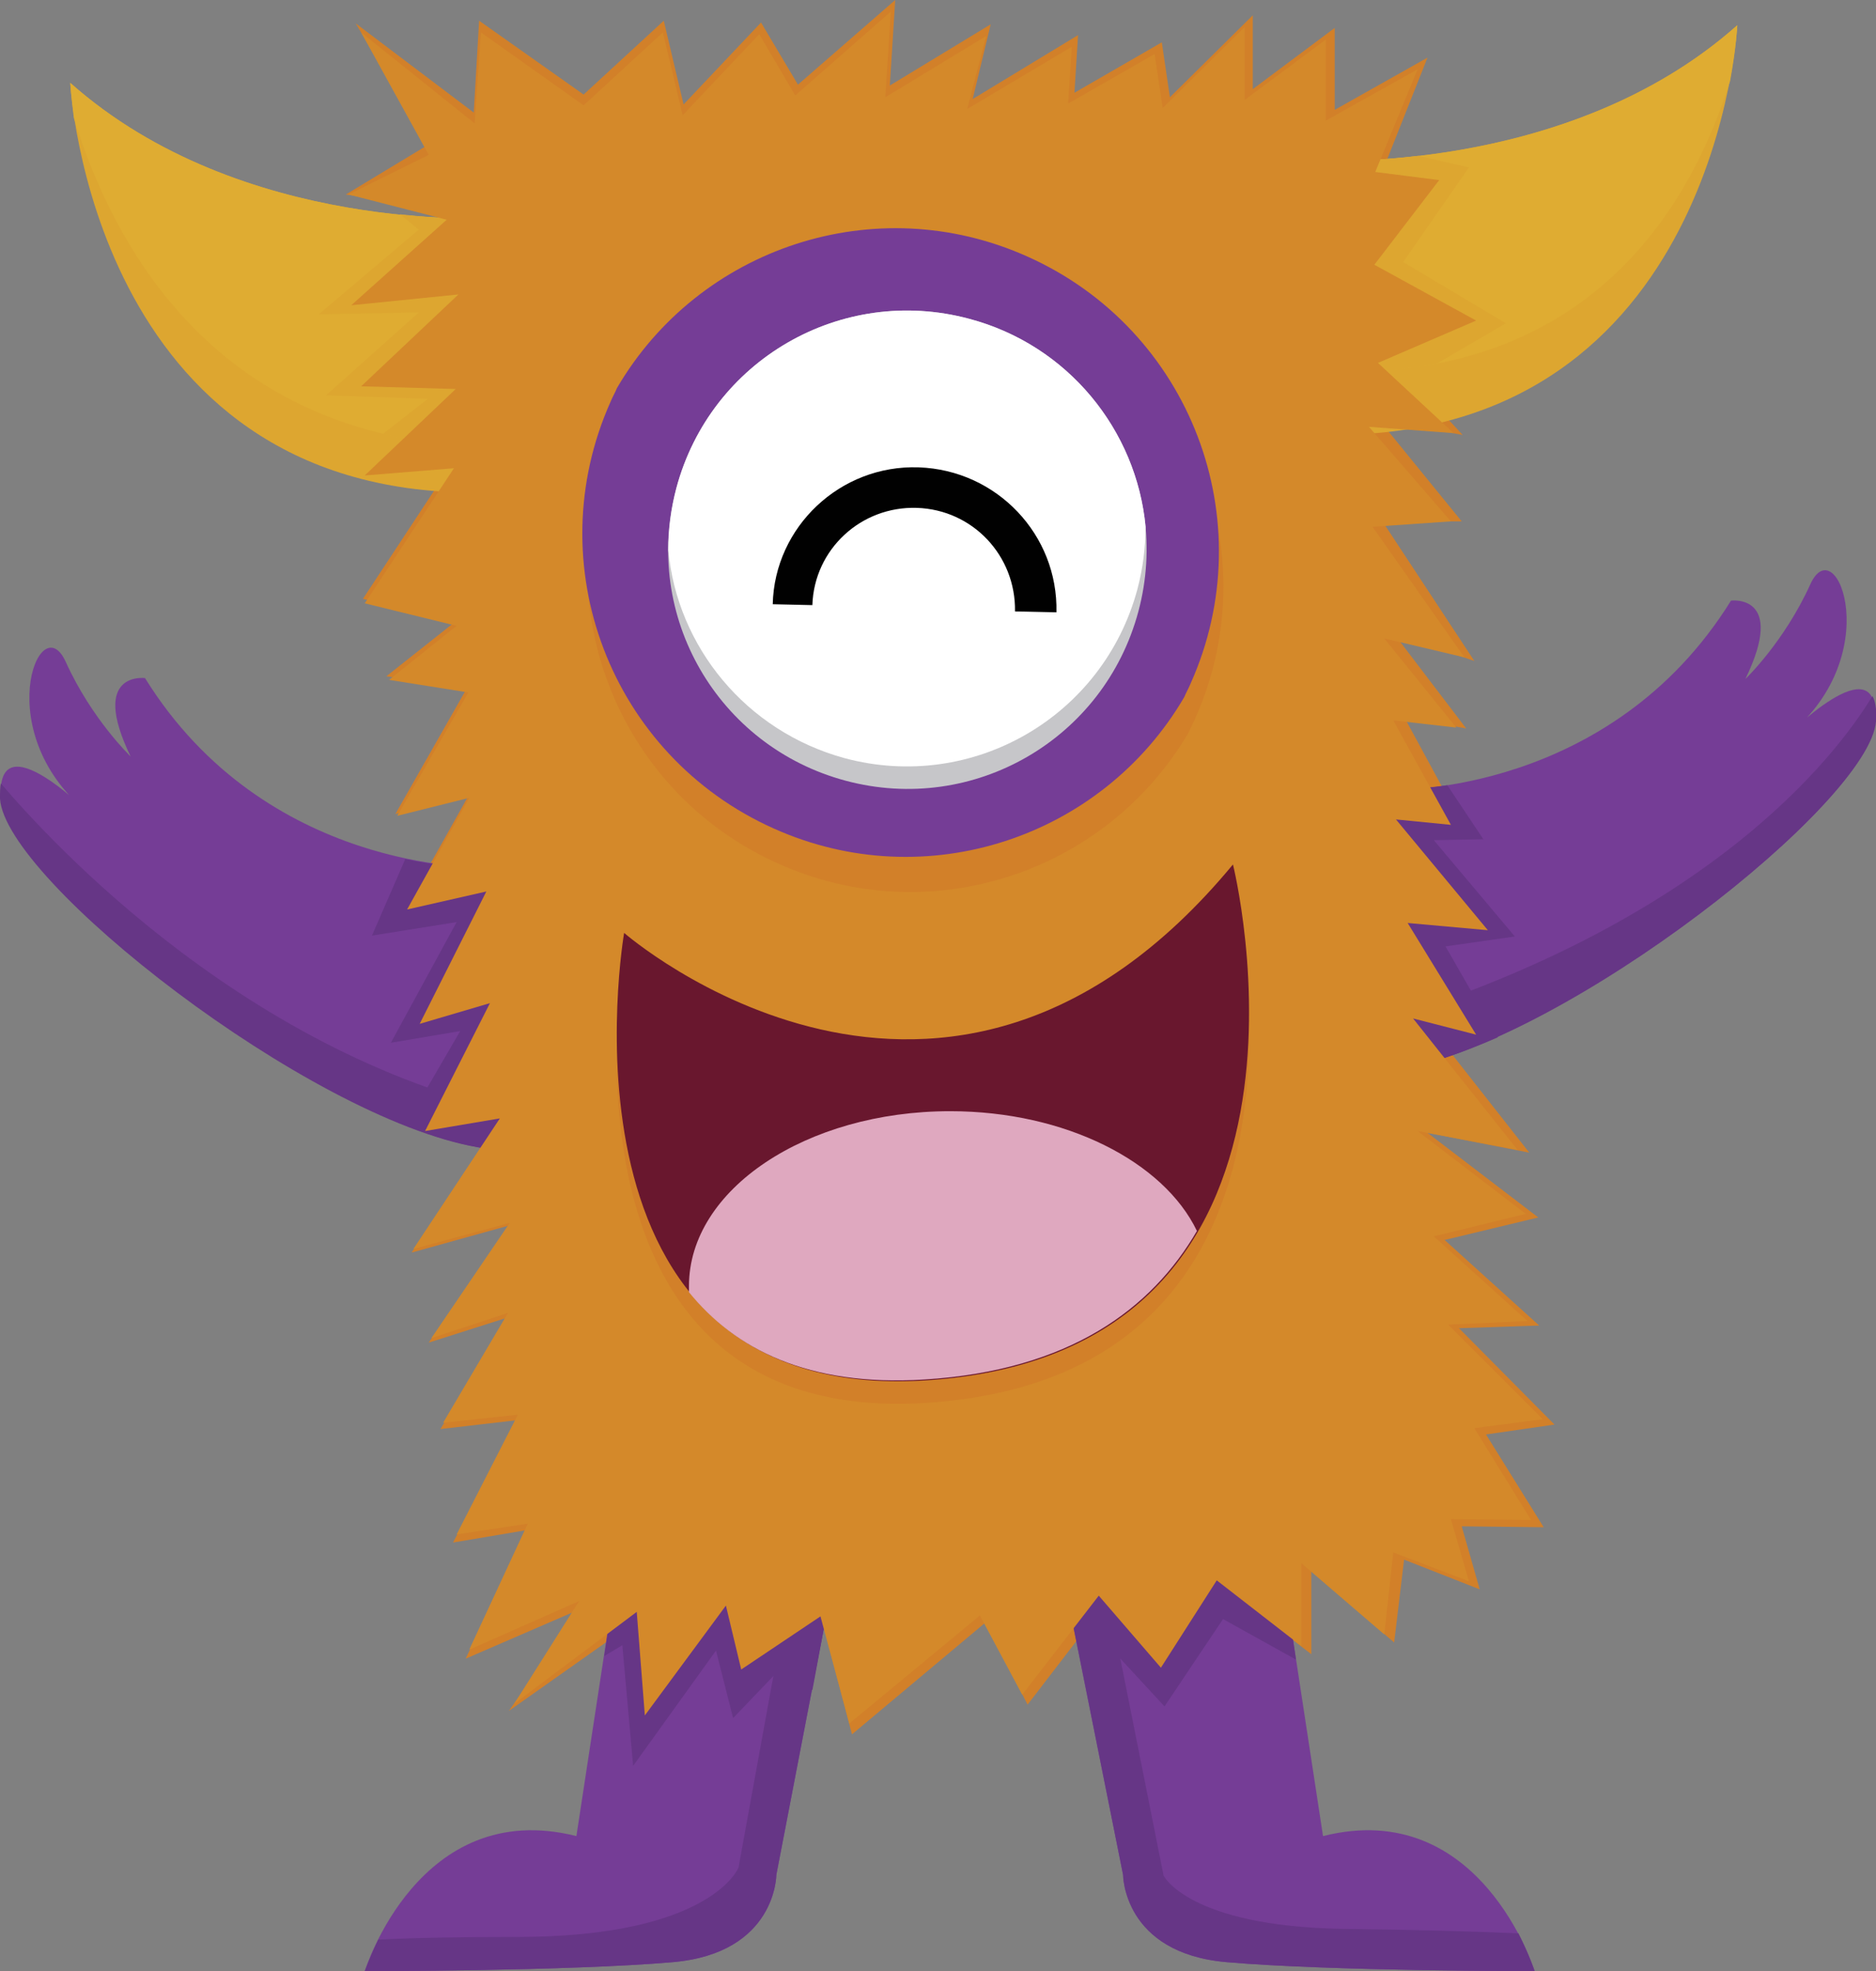 <?xml version="1.0" encoding="UTF-8"?>
<!-- Generator: Adobe Illustrator 25.2.1, SVG Export Plug-In . SVG Version: 6.00 Build 0)  -->
<svg xmlns="http://www.w3.org/2000/svg" xmlns:xlink="http://www.w3.org/1999/xlink" version="1.1" id="Ebene_1" x="0px" y="0px" viewBox="0 0 208.3 218.9" style="enable-background:new 0 0 208.3 218.9;" xml:space="preserve">
<rect x="0" y="0" width="208.3" height="218.9" fill="#808080" stroke="none"/>
<style type="text/css">
	.st0{fill:#D28029;}
	.st1{fill:#753D96;}
	.st2{fill:#663686;}
	.st3{fill:#DDA630;}
	.st4{fill:#DFAC32;}
	.st5{fill:#D4892A;}
	.st6{fill:#C6C6C9;}
	.st7{fill:#FFFFFF;}
	.st8{fill:#010101;}
	.st9{fill:#69172E;}
	.st10{fill:#DFA8BF;}
</style>
<polygon class="st0" points="88.6,9.4 84.5,2.5 75.9,11.6 73.7,2.3 64.8,10.5 53.2,2.3 52.6,12.5 39.5,2.6 47.5,16.1 38.4,21.6   49.5,23.3 38.7,33 50.7,31.8 39.8,42.1 50.4,42.4 40.3,52.1 50.3,51.3 40.3,66.5 50.6,69 42.9,75.1 51.8,76.5 43.9,90.4 52,88.4   45,100.9 53.9,98.9 46.4,113.8 54.3,111.4 47,125.8 55.4,124.4 45.7,139.1 56.5,136.1 47.6,149.1 56.4,146.3 48.9,158.7 57.5,157.7   50.3,171.3 58.6,169.9 51.7,184.2 64.4,178.7 56.5,190 70.8,179.9 71.7,191.5 80.8,179.2 82.5,186.4 91.4,180.4 94.6,192.6   109.4,180.2 114.1,189.3 122.7,178.1 129.8,186.2 136,176.3 145.6,183.7 145.6,174.5 154.8,182.4 155.9,173.2 164.3,176.5   162.3,169.5 171.4,169.6 165,159.3 172.6,158.2 162,147.5 170.9,147.2 160.4,137.7 170.8,135.2 158.5,125.8 169.8,128 158.1,113.1   165.1,115 157.5,102.5 166.5,103.3 156.2,90.8 162.3,91.4 155.9,79.6 162.8,80.9 154.8,70.4 163.7,73.4 153.5,57.9 162.3,57.9   153.1,46.6 162.4,48.3 154.2,39.4 165.1,34.7 153.7,28.5 161.1,18.9 153.9,18 158.5,6.4 148.2,12.2 148.2,3.1 139.1,9.9 139.1,1.7   129.9,10.8 129,4.7 119.3,10.3 119.7,3.9 108,11 110,2.7 98.8,9.5 99.4,0 "></polygon>
<g>
	<path class="st1" d="M154.9,87.7c0,0,23.9,0.6,37.3-21c0,0,6.2-0.8,1.6,8.7c0,0,4.3-4.1,7.2-10.5c2.9-6.4,8.7,8.2-2.9,17.1   c0,0,10.7-10.9,10.1-1.9c-0.6,9.1-34.2,35.4-53,38.7C136.6,122.1,154.9,87.7,154.9,87.7"></path>
	<path class="st2" d="M168.2,104l-9-10.7l5.5-0.1l-4-6c-3.5,0.5-5.7,0.5-5.7,0.5s-4.4,8.2-6.7,16.2c0.5,2.9,0.9,5.5,1,5.7   c0.1,0.3,2.7,6.3,4.1,9.4c0.6,0,1.3-0.1,2-0.2c3.3-0.6,7-1.9,10.9-3.6l-5.8-10.1L168.2,104z"></path>
	<path class="st1" d="M53.4,96.3c0,0-23.9,0.6-37.3-21c0,0-6.2-0.8-1.6,8.7c0,0-4.3-4.1-7.2-10.5c-2.9-6.4-8.7,8.2,2.9,17.1   c0,0-10.7-10.9-10.1-1.9c0.6,9.1,34.2,35.4,53,38.7C71.7,130.7,53.4,96.3,53.4,96.3"></path>
	<path class="st2" d="M50.7,102.4l-7.3,13.4l7.7-1.3l-5.7,9.8l6,2.4l6.5-6.5c0,0,1.4-3.1,2.6-6.3c-2.2-8.4-7-17.5-7-17.5   s-3.4,0.1-8.5-1l-3.7,8.5L50.7,102.4z"></path>
	<path class="st1" d="M117.5,172.3l7.2,35.9c0,0,0,8.7,11.5,9.7c11.5,1,34.2,1,34.2,1s-6-19.4-23.5-15l-4.9-32.1L117.5,172.3z"></path>
	<path class="st2" d="M129.2,208.3l-6.5-32.6l-4.7-1l6.7,33.5c0,0,0,8.7,11.5,9.7c11.5,1,34.2,1,34.2,1s-0.6-1.8-1.8-4.2   c-4.7-0.2-11.3-0.4-19.6-0.5C132,213.9,129.2,208.3,129.2,208.3"></path>
	<path class="st2" d="M129.3,189.5l6.5-9.7l8.1,4.5l-1.9-12.6l-18.8,0.4c-0.7,1.1-3.5,7-3.5,7L129.3,189.5z"></path>
	<path class="st1" d="M91.8,179.1l-5.6,29.1c0,0,0,8.7-11.5,9.7c-11.5,1-34.2,1-34.2,1s6-19.4,23.5-15l4.9-32.1L91.8,179.1z"></path>
	<polygon class="st2" points="70.3,196.1 79.5,183.3 81.4,190.8 88,183.9 90.2,187.7 91.8,179.1 68.9,171.7 67.1,183.9 69.1,182.7     "></polygon>
	<path class="st2" d="M57.4,215.1c-6.6,0-11.6,0.1-15.4,0.3c-1,2.1-1.5,3.5-1.5,3.5s22.7,0,34.2-1c11.5-1,11.5-9.7,11.5-9.7   l5.6-29.1l-4.4-1.4L82,207.4C82,207.4,79,215.1,57.4,215.1"></path>
	<path class="st2" d="M148.7,114.8c-0.5,0.1-0.9,0.3-1.4,0.4c0.9,2.8,3.3,4.4,8,3.6c18.8-3.3,52.3-29.7,53-38.7   c0.1-1.4-0.1-2.3-0.4-2.8C204.1,83.6,189.3,103.6,148.7,114.8"></path>
	<path class="st2" d="M0.1,87C0,87.4,0,88,0,88.7c0.6,9.1,34.2,35.4,53,38.7c4.4,0.8,6.8-0.6,7.8-3.1C28.4,118.7,5.2,93,0.1,87"></path>
	<path class="st3" d="M148,48.3l-2.3-30.5c0,0,28.2,1.9,47.2-15C192.9,2.8,190.6,48.3,148,48.3"></path>
	<path class="st4" d="M192.1,9c0.7-3.8,0.8-6.2,0.8-6.2c-15.7,14-37.8,15.1-44.9,15.1l1.7,23.4C177.2,41.2,187.9,22.4,192.1,9"></path>
	<path class="st3" d="M155.8,29.1l7.3-10.5l-5.6-1.3c-4.1,0.5-7.4,0.6-9.4,0.6l1.7,23.4c3.5,0,6.7-0.3,9.7-0.9l7.7-4.5L155.8,29.1z"></path>
	<path class="st3" d="M52.7,54.7L55,24.2c0,0-28.2,1.9-47.2-15C7.8,9.2,10.1,54.7,52.7,54.7"></path>
	<path class="st4" d="M53.1,49.6L55,24.2c0,0-28.2,1.9-47.2-15c0,0,0.1,1.5,0.4,3.9C12.7,27.7,24.1,48.4,53.1,49.6"></path>
	<path class="st3" d="M35.4,34.9l11.1-0.2l-10.3,9.2l11.3,0.4l-5,3.9c3.2,0.8,6.7,1.3,10.6,1.4L55,24.2c0,0-4.3,0.3-10.6-0.4   l2.1,1.7L35.4,34.9z"></path>
	<polygon class="st5" points="47.6,17.2 40.1,3.6 52.7,13.7 53.4,3.6 64.8,11.7 73.6,3.6 75.8,12.8 84.3,3.8 88.3,10.6 98.9,1.3    98.3,10.8 109.5,4 107.4,12.1 119,5.2 118.6,11.5 128.2,6 129.1,12 138.2,3 138.2,11.1 147.2,4.4 147.2,13.4 157.4,7.7 152.7,19.1    159.8,20 152.6,29.4 163.9,35.6 153,40.3 161.4,48.1 152,47.4 161.1,57.9 152.4,58.5 162.6,73 153.7,70.9 161.7,80.8 154.7,80    161.1,91.6 155,91 165.2,103.3 156.3,102.5 163.9,114.9 156.9,113.1 168.5,127.7 157.4,125.6 169.4,134.8 159.2,137.3 169.6,146.7    160.8,147.1 171.3,157.6 163.7,158.6 170,168.8 161.1,168.7 163.1,175.6 154.7,172.4 153.7,181.5 144.5,173.6 144.5,182.8    135.1,175.5 128.9,185.2 122,177.2 113.5,188.2 108.8,179.4 94.3,191.4 91.1,179.5 82.3,185.4 80.6,178.3 71.6,190.5 70.7,179    57.1,189.2 64.3,177.8 52.1,183.2 58.6,169.2 50.7,170.4 57.5,157.1 49.2,158 56.4,145.8 47.9,148.6 56.6,135.8 45.9,138.7    55.5,124.2 47.2,125.6 54.4,111.4 46.6,113.7 54,99 45.2,101 52.1,88.6 44.1,90.6 52,76.9 43.2,75.5 50.7,69.5 40.5,67 50.4,52    40.5,52.8 50.6,43.2 40.1,42.9 50.9,32.7 39,33.9 49.6,24.4 38.7,21.6  "></polygon>
	<path class="st0" d="M86.4,95.9c16.9,7.6,36.5,1,45.6-14.6c0.2-0.5,0.5-1,0.7-1.5c8.1-18.1,0-39.3-18.1-47.4   c-16.9-7.6-36.5-1-45.6,14.6c-0.2,0.5-0.5,1-0.7,1.5C60.3,66.6,68.3,87.8,86.4,95.9"></path>
	<path class="st1" d="M85.9,92c16.9,7.6,36.5,1,45.6-14.6c0.2-0.5,0.5-1,0.7-1.5c8.1-18.1,0-39.3-18.1-47.4   c-16.9-7.6-36.5-1-45.6,14.6c-0.2,0.5-0.5,1-0.7,1.5C59.7,62.7,67.8,83.9,85.9,92"></path>
	<path class="st6" d="M126.4,67.9c-3.8,14.2-18.3,22.6-32.5,18.8c-14.2-3.8-22.6-18.3-18.8-32.5c3.8-14.2,18.3-22.6,32.5-18.8   C121.8,39.2,130.2,53.7,126.4,67.9"></path>
	<path class="st7" d="M93.8,84.2c14.2,3.8,28.7-4.6,32.5-18.8c0.6-2.3,0.9-4.6,0.9-6.9c-1-10.7-8.6-20.2-19.6-23.1   C93.4,31.6,78.9,40,75.1,54.2c-0.6,2.3-0.9,4.6-0.9,6.9C75.2,71.8,82.8,81.2,93.8,84.2"></path>
	<path class="st8" d="M102,51.9c-8.7-0.3-16,6.6-16.2,15.2c0,0,0,0,0,0l4.4,0.1c0.2-6.2,5.4-11,11.6-10.8c6.2,0.2,11,5.3,10.9,11.5   l4.6,0.1c0,0,0,0,0,0C117.5,59.4,110.7,52.2,102,51.9"></path>
	<path class="st0" d="M69.3,106.1c0,0,35.6,31.1,67.6-7.6c0,0,13.6,54.3-34.2,57.3C60.2,158.4,69.3,106.1,69.3,106.1"></path>
	<path class="st9" d="M69.3,103.6c0,0,35.6,31.1,67.6-7.6c0,0,13.6,54.3-34.2,57.3C60.2,155.9,69.3,103.6,69.3,103.6"></path>
	<path class="st10" d="M105.5,123.4c-16,0-29,8.7-29,19.4c0,0.2,0,0.5,0,0.7c5.1,6.3,13.2,10.5,26.1,9.7c16.2-1,25.3-7.9,30.3-16.5   C129.2,129,118.3,123.4,105.5,123.4"></path>
</g>
</svg>
